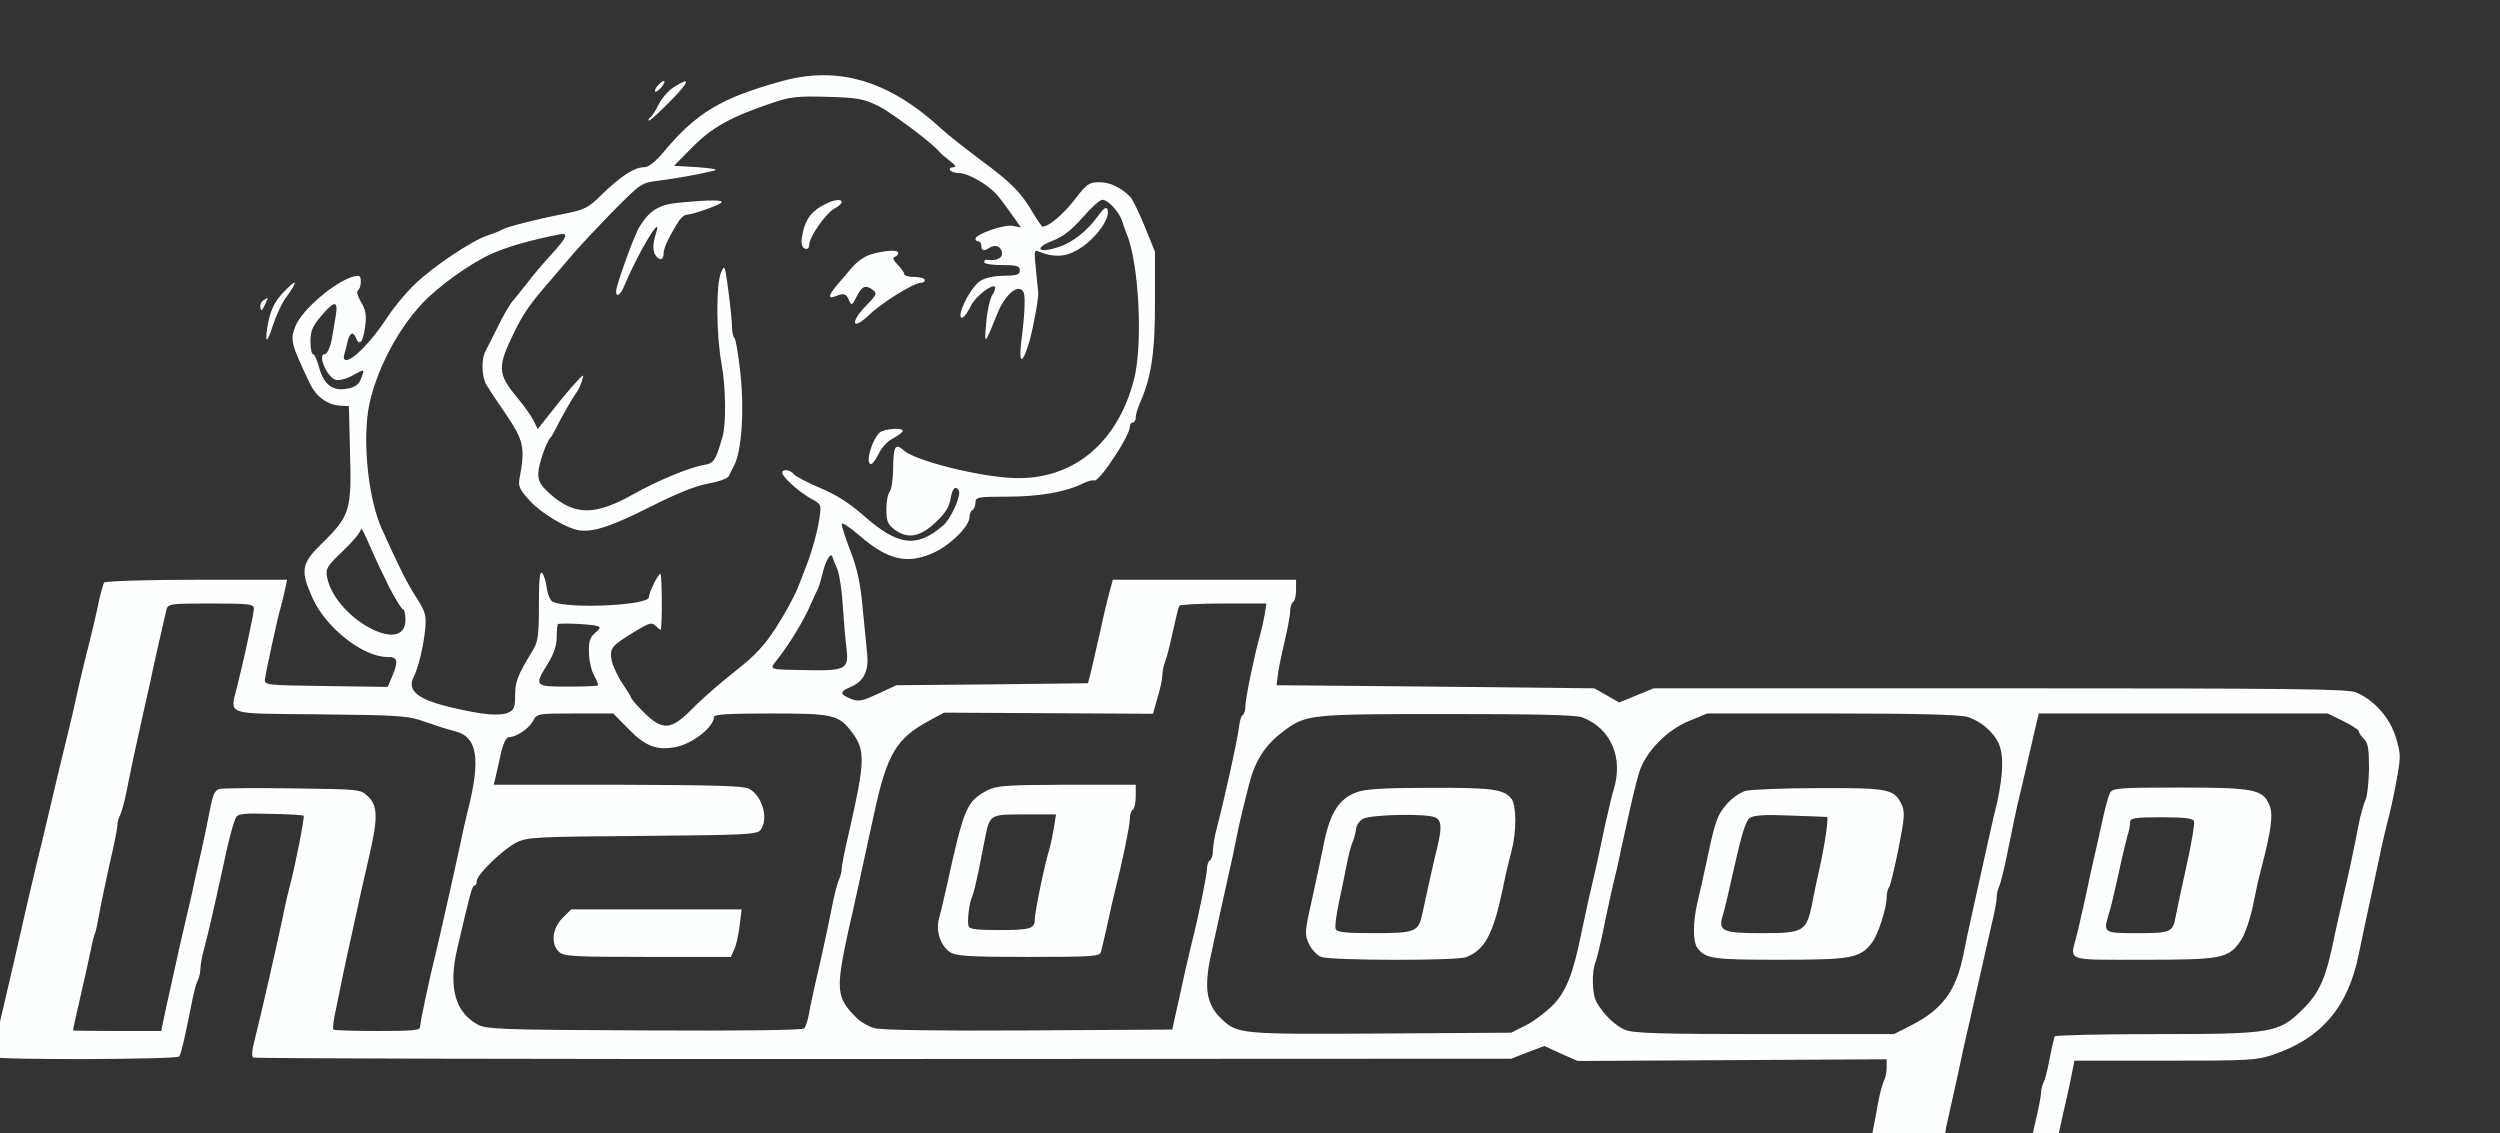 <?xml version="1.0" encoding="UTF-8" standalone="no"?> <svg xmlns="http://www.w3.org/2000/svg" version="1.0" width="97.266pt" height="44.096pt" viewBox="0 0 97.266 44.096" preserveAspectRatio="xMidYMid meet"><rect x="0" y="0" width="97.266" height="44.096" fill="#333333" stroke="none"/><g transform="translate(-6.753,78.117) rotate(-360.00) scale(0.011,-0.011)" fill="#feffff" stroke="none"><path d="M3381 6815 c-218 -60 -306 -113 -424 -256 -28 -32 -49 -49 -66 -49 -33 0 -82 -32 -147 -95 -49 -49 -62 -55 -131 -69 -103 -20 -211 -48 -224 -57 -6 -4 -28 -13 -50 -20 -55 -18 -192 -109 -258 -173 -31 -29 -78 -86 -104 -127 -50 -75 -113 -140 -138 -141 -8 0 -11 7 -8 18 3 10 9 31 12 47 8 32 20 38 30 13 12 -30 25 -15 32 38 6 43 3 60 -14 89 -12 20 -17 38 -11 42 6 3 10 17 10 30 0 21 -4 24 -24 19 -66 -17 -185 -118 -208 -178 -18 -48 -15 -60 52 -201 22 -46 60 -74 104 -78 l34 -2 4 -167 c6 -200 -1 -222 -97 -316 -76 -74 -80 -97 -35 -197 47 -104 178 -207 263 -207 38 0 41 -13 18 -69 l-16 -37 -218 3 c-211 3 -218 3 -216 24 4 30 44 215 55 252 5 17 12 47 16 65 l7 35 -320 0 c-187 0 -323 -5 -327 -10 -3 -6 -10 -30 -16 -55 -13 -64 -30 -134 -41 -177 -6 -20 -20 -82 -33 -136 -12 -55 -26 -117 -31 -137 -5 -20 -22 -89 -37 -152 -54 -230 -70 -295 -79 -331 -5 -20 -19 -79 -31 -131 -32 -143 -69 -302 -100 -434 -16 -65 -26 -121 -22 -125 11 -11 649 -9 656 2 7 11 20 68 43 184 7 38 17 76 23 86 5 11 9 30 9 43 0 14 7 48 15 76 13 50 29 118 65 283 20 97 36 154 46 174 6 12 29 15 121 12 63 -1 116 -4 118 -7 4 -4 -32 -188 -50 -252 -5 -18 -17 -70 -26 -116 -29 -135 -79 -352 -96 -419 -11 -39 -13 -64 -6 -68 6 -3 1009 -6 2230 -5 l2219 1 59 23 58 22 59 -27 59 -26 546 3 547 3 0 -29 c0 -16 -4 -37 -10 -48 -5 -10 -15 -46 -21 -81 -6 -34 -18 -96 -26 -136 -8 -41 -13 -76 -10 -79 7 -7 633 -7 644 0 5 3 17 43 27 89 10 46 22 103 28 126 5 23 15 67 21 97 l11 56 319 0 c294 0 325 1 383 21 172 58 266 168 304 357 5 25 16 77 24 115 8 38 28 127 43 200 15 72 32 145 37 162 5 18 18 75 28 129 17 92 17 99 -1 159 -21 70 -78 134 -142 160 -31 12 -234 14 -1260 14 l-1223 0 -61 -25 -61 -25 -44 25 -44 25 -562 6 -562 5 4 31 c1 18 12 70 23 117 11 47 21 98 21 112 0 15 4 30 10 34 6 3 11 22 11 42 l0 37 -324 0 -324 0 -11 -40 c-6 -22 -22 -86 -34 -144 -13 -58 -28 -123 -33 -144 l-10 -38 -338 -4 -339 -3 -65 -30 c-59 -27 -69 -29 -97 -18 -41 17 -40 25 2 43 45 20 62 56 56 115 -2 26 -10 99 -16 163 -7 83 -19 139 -42 199 -18 46 -32 90 -32 98 0 8 27 -10 61 -39 104 -91 176 -106 273 -58 57 29 118 91 118 122 0 10 4 21 10 24 6 4 11 16 11 27 0 19 8 21 113 21 112 0 206 16 268 47 17 8 34 13 39 10 15 -9 126 157 126 190 0 8 4 15 10 15 6 0 11 8 11 17 -1 9 6 31 14 50 41 93 54 178 54 358 l0 179 -36 89 c-20 49 -43 96 -51 105 -34 34 -72 52 -110 52 -36 0 -44 -5 -89 -64 -42 -53 -90 -93 -112 -93 -2 0 -17 21 -32 46 -43 74 -76 108 -183 187 -55 41 -117 90 -138 109 -186 173 -367 228 -567 173z m339 -88 c48 -24 195 -134 218 -164 2 -3 18 -17 35 -30 22 -17 25 -23 13 -23 -10 0 -15 -5 -12 -10 4 -6 20 -11 35 -11 28 0 97 -39 128 -73 9 -9 32 -40 52 -68 l36 -51 -30 6 c-31 5 -131 -30 -131 -46 0 -5 4 -9 10 -9 6 0 11 -8 11 -16 0 -18 9 -20 30 -6 21 13 43 2 43 -22 0 -17 -22 -26 -55 -21 -4 1 -8 -3 -8 -9 0 -6 28 -10 63 -10 53 0 63 -3 63 -19 0 -15 -10 -18 -56 -19 -36 0 -67 -7 -85 -19 -27 -18 -68 -90 -69 -120 0 -22 19 -4 37 33 15 32 74 78 85 67 3 -3 -1 -17 -10 -30 -8 -14 -18 -58 -21 -98 -7 -81 -6 -80 41 37 28 68 77 106 92 70 6 -17 3 -82 -9 -174 -10 -83 5 -80 30 6 15 56 33 157 30 172 -1 4 -4 39 -8 78 -7 68 -7 71 12 63 48 -20 91 -19 134 6 62 35 119 112 107 144 -4 11 -15 3 -36 -27 -37 -50 -87 -90 -136 -106 -76 -25 -91 -4 -17 24 32 13 64 38 101 80 30 35 61 63 70 63 20 0 61 -45 70 -76 4 -13 11 -34 16 -45 44 -104 58 -396 25 -518 -62 -234 -230 -362 -447 -344 -129 10 -330 63 -366 96 -30 27 -37 16 -38 -59 0 -41 -6 -80 -12 -86 -7 -7 -12 -35 -12 -62 0 -41 4 -53 27 -71 46 -36 91 -29 146 23 35 32 49 55 54 84 6 37 17 49 29 30 10 -16 -27 -100 -55 -124 -94 -81 -160 -73 -284 37 -48 42 -95 72 -150 95 -45 19 -87 41 -94 49 -14 17 -41 20 -41 5 0 -15 62 -70 103 -92 34 -18 35 -21 29 -63 -5 -43 -29 -130 -48 -176 -4 -12 -18 -46 -29 -75 -12 -30 -46 -93 -76 -139 -43 -67 -74 -100 -145 -156 -50 -39 -118 -98 -151 -132 -77 -78 -106 -80 -173 -14 -25 25 -45 48 -45 52 0 3 -14 26 -31 51 -17 25 -34 62 -38 82 -7 43 -1 50 86 103 50 30 57 31 71 17 9 -9 17 -15 17 -13 6 25 4 198 -1 198 -8 0 -41 -66 -41 -83 0 -28 -273 -42 -338 -17 -10 4 -19 23 -23 49 -3 23 -10 48 -17 54 -8 8 -11 -25 -11 -114 0 -110 -3 -130 -23 -162 -53 -88 -61 -108 -61 -157 0 -42 -4 -52 -24 -61 -30 -13 -90 -8 -196 17 -123 28 -164 60 -139 109 17 33 35 109 41 171 4 48 1 60 -34 114 -32 50 -63 113 -121 242 -41 93 -63 262 -50 391 13 128 96 300 196 405 58 61 170 141 244 174 56 25 139 49 243 69 31 6 21 -14 -35 -75 -29 -32 -66 -75 -81 -96 -16 -20 -38 -48 -49 -61 -12 -12 -37 -55 -56 -95 -20 -39 -40 -79 -45 -89 -14 -27 -12 -89 4 -116 7 -12 39 -61 71 -107 61 -90 67 -118 47 -222 -6 -31 -1 -41 37 -83 44 -47 138 -102 181 -104 50 -4 113 18 244 84 91 46 160 74 204 82 39 7 70 18 74 27 4 9 12 26 19 38 26 51 36 194 22 322 -7 68 -17 126 -22 129 -4 3 -8 20 -8 39 0 18 -6 75 -13 128 -12 91 -13 93 -26 63 -18 -44 -17 -222 3 -328 14 -79 16 -209 2 -254 -24 -83 -30 -92 -65 -98 -50 -8 -165 -56 -247 -102 -138 -78 -209 -78 -297 -1 -35 32 -43 45 -42 75 1 31 29 112 44 126 3 2 11 17 18 31 19 39 62 113 74 129 6 7 14 25 18 39 8 26 8 26 -21 -5 -16 -17 -53 -61 -82 -98 l-53 -67 -15 30 c-8 16 -33 52 -56 79 -72 87 -73 109 -12 234 32 66 59 104 129 184 12 14 47 55 76 89 30 35 97 106 149 159 92 93 97 96 153 103 59 7 153 24 200 36 16 4 -4 8 -58 12 l-84 5 65 66 c69 70 138 108 281 156 64 22 90 25 195 22 106 -3 127 -6 181 -32z m-1919 -745 c-4 -24 -9 -54 -11 -65 -5 -37 -18 -68 -27 -68 -28 0 8 -83 39 -91 12 -3 39 4 60 16 43 24 43 24 28 -14 -7 -18 -20 -28 -47 -33 -52 -10 -83 13 -100 73 -7 27 -17 49 -22 49 -5 0 -9 20 -9 45 0 37 7 53 37 89 49 57 62 57 52 -1z m191 -960 c22 -42 43 -76 48 -76 4 0 8 -17 8 -37 0 -129 -248 5 -277 150 -6 31 -2 39 56 94 35 33 63 67 63 76 1 9 15 -17 32 -58 17 -40 49 -107 70 -149z m1584 65 c7 -17 16 -76 19 -131 4 -55 9 -121 13 -148 9 -71 -3 -79 -128 -77 -159 3 -147 -1 -112 44 42 55 91 136 112 186 10 23 22 49 27 58 4 9 11 33 16 53 10 45 30 79 35 60 2 -7 10 -27 18 -45z m-2064 -139 c-1 -10 -6 -40 -12 -65 -5 -26 -14 -67 -19 -90 -5 -23 -17 -72 -26 -110 -27 -116 -59 -104 291 -108 282 -3 312 -5 370 -26 34 -12 83 -28 108 -34 79 -20 91 -98 44 -283 -5 -21 -17 -70 -25 -111 -22 -104 -80 -360 -91 -404 -21 -85 -52 -231 -52 -246 0 -14 -21 -16 -150 -16 -83 0 -154 2 -157 5 -3 3 1 38 10 76 8 39 19 92 24 118 5 26 20 92 32 147 12 55 26 119 31 142 5 23 19 84 31 136 30 129 29 174 -6 206 -26 25 -29 25 -264 28 -131 2 -248 1 -260 -2 -17 -4 -24 -19 -34 -71 -7 -37 -20 -99 -29 -140 -9 -40 -21 -92 -26 -115 -4 -23 -19 -87 -32 -142 -13 -55 -27 -116 -31 -136 -20 -90 -44 -197 -49 -224 l-6 -28 -156 0 c-86 0 -156 1 -156 2 0 2 11 55 26 118 15 64 31 139 37 166 5 28 12 55 15 59 2 4 9 36 15 70 6 34 23 114 37 178 15 63 27 123 27 134 0 10 4 26 10 37 5 10 15 46 22 81 16 82 35 170 57 268 10 43 22 97 27 120 7 37 41 187 57 255 6 23 9 24 158 24 138 0 152 -2 152 -19z m3575 -21 c-4 -22 -11 -53 -16 -71 -19 -65 -52 -225 -52 -250 0 -15 -4 -29 -9 -33 -6 -3 -12 -23 -14 -45 -5 -43 -52 -255 -77 -350 -9 -32 -15 -71 -15 -86 0 -15 -5 -30 -11 -34 -6 -3 -10 -17 -10 -29 0 -21 -31 -173 -53 -259 -5 -21 -17 -70 -26 -111 -9 -40 -22 -102 -30 -136 l-14 -63 -507 -3 c-310 -2 -522 1 -545 8 -21 5 -50 22 -64 36 -73 72 -75 99 -29 311 9 37 24 106 34 152 10 46 25 114 33 152 8 38 19 87 24 110 45 208 78 264 195 327 l52 28 370 -2 369 -2 16 57 c10 32 17 67 17 79 0 12 4 32 9 46 6 13 18 62 28 108 10 46 20 87 23 92 2 4 73 8 156 8 l152 0 -6 -40z m-2359 -40 c11 -3 8 -10 -9 -24 -18 -15 -23 -29 -22 -68 0 -27 8 -63 17 -80 9 -17 16 -34 16 -37 0 -3 -47 -5 -105 -5 -121 0 -123 1 -73 82 21 34 31 65 31 93 0 23 2 43 4 46 6 5 122 0 141 -7z m110 -365 c59 -60 98 -75 164 -63 60 11 136 70 137 106 0 10 48 13 201 13 221 0 240 -4 287 -66 48 -63 47 -103 -9 -349 -15 -63 -27 -123 -27 -134 0 -10 -4 -26 -9 -37 -5 -10 -15 -46 -22 -81 -18 -91 -39 -189 -59 -273 -9 -40 -21 -94 -25 -118 -4 -25 -12 -50 -18 -56 -7 -6 -211 -9 -566 -7 -504 2 -559 4 -589 21 -79 43 -103 131 -73 263 47 203 54 228 62 228 4 0 8 7 8 16 0 23 92 112 141 137 39 19 69 20 446 23 364 3 405 5 417 21 29 39 7 120 -41 146 -18 10 -127 13 -463 14 l-440 0 6 24 c3 13 12 50 19 84 8 36 19 60 28 60 26 0 71 30 86 57 14 27 15 27 149 27 l135 0 55 -56z m3373 42 c100 -38 145 -142 111 -253 -6 -18 -20 -79 -33 -137 -28 -134 -40 -186 -57 -257 -7 -32 -19 -87 -26 -121 -28 -140 -54 -204 -101 -251 -25 -25 -68 -57 -96 -71 l-50 -25 -463 -3 c-499 -3 -506 -2 -563 53 -53 51 -62 110 -34 234 9 40 23 104 31 142 8 37 22 98 30 136 9 38 21 94 27 126 6 32 16 74 21 95 5 20 15 60 22 89 23 91 57 145 126 196 78 58 92 59 577 59 317 0 456 -3 478 -12z m1361 2 c47 -14 94 -54 112 -96 20 -48 14 -132 -19 -259 -5 -21 -16 -70 -25 -111 -9 -40 -29 -130 -44 -199 -16 -70 -32 -145 -36 -168 -26 -134 -74 -201 -186 -258 l-61 -31 -458 0 c-372 0 -465 3 -493 15 -36 15 -77 55 -101 98 -16 27 -18 106 -4 141 5 13 20 74 32 135 12 60 27 126 32 147 5 20 17 69 25 110 41 188 52 234 66 281 23 72 98 149 177 181 l63 26 440 0 c303 0 452 -4 480 -12z m1330 -15 c30 -15 55 -31 55 -36 0 -5 8 -17 18 -27 15 -15 18 -36 18 -106 -1 -47 -6 -97 -13 -111 -6 -13 -17 -52 -24 -87 -16 -85 -35 -173 -57 -267 -10 -44 -22 -98 -27 -121 -31 -154 -52 -204 -116 -267 -83 -81 -107 -85 -513 -85 -196 0 -358 -4 -361 -8 -3 -4 -11 -39 -18 -76 -7 -38 -16 -76 -22 -86 -5 -11 -9 -27 -9 -37 0 -10 -8 -53 -18 -95 l-17 -76 -150 0 c-82 0 -152 4 -154 8 -3 4 1 34 9 66 7 31 23 105 36 162 12 58 26 122 31 142 5 20 16 70 25 110 43 190 51 225 65 286 9 36 16 75 16 87 0 12 4 29 9 40 5 10 20 70 32 133 13 64 27 132 32 153 9 36 24 101 58 249 l18 76 511 0 511 0 55 -27z"></path><path d="M3018 6385 c-73 -7 -105 -26 -142 -85 -18 -28 -83 -208 -83 -229 0 -24 16 -12 30 22 47 113 135 260 112 186 -13 -39 -13 -67 -2 -81 14 -20 28 -16 28 7 0 19 17 56 54 115 8 12 20 22 27 22 19 0 112 32 123 43 11 10 -42 10 -147 0z"></path><path d="M3517 6371 c-40 -23 -60 -58 -67 -111 -3 -21 1 -34 11 -38 9 -3 15 2 15 14 0 27 58 110 88 127 15 8 27 18 27 23 0 15 -36 8 -74 -15z"></path><path d="M3709 6206 c-36 -9 -60 -25 -88 -58 -10 -12 -30 -35 -45 -53 -31 -36 -35 -52 -9 -42 33 13 39 11 49 -12 10 -21 11 -21 27 10 19 39 32 44 57 26 17 -13 16 -17 -24 -58 -56 -58 -48 -88 9 -34 43 43 160 116 185 116 8 0 15 4 15 10 0 6 -17 11 -37 11 -20 0 -36 4 -36 10 0 6 -11 21 -23 33 -15 15 -19 25 -11 28 7 2 13 8 13 13 0 12 -33 11 -82 0z"></path><path d="M3732 5576 c-28 -12 -62 -116 -37 -116 5 0 17 17 27 37 9 20 31 44 47 52 17 9 34 21 37 26 8 13 -43 13 -74 1z"></path><path d="M4104 4305 c-71 -38 -81 -62 -140 -331 -10 -46 -23 -99 -28 -118 -14 -44 4 -100 38 -122 22 -14 66 -17 277 -17 231 0 253 2 257 18 3 10 13 54 23 98 9 43 21 95 26 115 26 102 53 233 53 256 0 14 4 29 10 33 6 3 11 25 11 48 l0 41 -245 0 c-220 -1 -247 -3 -282 -21z m238 -129 c-4 -24 -11 -58 -16 -76 -19 -62 -52 -225 -52 -250 0 -34 -16 -38 -132 -38 -69 0 -99 3 -102 13 -6 16 1 80 13 107 5 12 14 50 21 84 7 35 17 87 23 116 18 90 16 89 141 89 l111 0 -7 -45z"></path><path d="M2603 3854 c-36 -36 -42 -92 -11 -120 17 -15 54 -17 313 -17 l294 0 12 27 c7 14 15 52 19 84 l7 57 -302 0 -301 0 -31 -31z"></path><path d="M5414 4300 c-67 -24 -99 -77 -122 -204 -5 -26 -22 -104 -37 -173 -27 -119 -27 -127 -11 -161 9 -19 29 -40 43 -45 35 -13 478 -14 512 -1 66 25 96 81 129 237 9 46 24 109 32 138 18 68 18 161 0 185 -26 34 -68 40 -288 39 -158 0 -228 -4 -258 -15z m277 -90 c24 -12 24 -40 -1 -136 -10 -43 -36 -159 -46 -207 -13 -61 -25 -66 -169 -66 -102 0 -132 3 -137 15 -3 8 2 49 11 91 9 43 22 104 28 136 6 31 15 67 20 78 6 12 11 33 13 47 1 15 13 31 26 38 32 15 228 19 255 4z"></path><path d="M6787 4304 c-18 -5 -48 -26 -65 -46 -34 -38 -42 -61 -71 -200 -10 -46 -24 -110 -32 -143 -18 -73 -18 -145 -1 -167 29 -38 56 -41 291 -41 252 0 283 5 325 59 22 28 53 123 53 163 0 14 4 30 9 35 4 6 19 67 33 137 22 112 23 129 10 157 -26 53 -47 57 -293 56 -125 0 -241 -5 -259 -10z m289 -92 c6 -2 -7 -94 -25 -175 -9 -40 -22 -100 -28 -134 -20 -96 -30 -102 -176 -102 -143 0 -157 7 -139 65 6 19 25 101 43 182 22 99 38 151 51 160 13 10 51 13 144 9 69 -2 128 -5 130 -5z"></path><path d="M8077 4297 c-6 -10 -18 -56 -28 -102 -10 -46 -22 -101 -27 -121 -5 -20 -19 -84 -31 -142 -13 -57 -27 -122 -33 -143 -23 -89 -41 -82 238 -82 279 0 302 4 346 72 13 21 32 76 41 122 9 46 21 100 27 121 37 142 45 198 31 231 -23 57 -54 63 -319 63 -215 0 -237 -2 -245 -19z m297 -100 c3 -8 -9 -80 -27 -160 -18 -81 -35 -161 -38 -178 -10 -55 -18 -58 -136 -58 -120 0 -121 1 -100 69 6 17 20 78 33 136 12 58 27 119 32 137 6 18 10 40 10 50 0 15 14 18 111 18 81 0 112 -4 115 -14z"></path><path d="M2940 6798 c-8 -8 -11 -18 -9 -20 3 -3 13 4 23 16 9 11 13 21 8 21 -5 0 -15 -8 -22 -17z"></path><path d="M2997 6793 c-18 -11 -42 -38 -53 -60 -11 -22 -24 -43 -30 -47 -6 -4 -8 -9 -5 -11 3 -2 36 29 75 68 70 71 75 90 13 50z"></path><path d="M1612 6063 c-25 -27 -39 -55 -48 -95 -16 -80 -8 -91 15 -18 11 34 30 75 42 93 51 69 46 79 -9 20z"></path><path d="M1545 6039 c-8 -5 -12 -17 -10 -26 2 -13 6 -11 15 9 7 14 12 26 11 26 -1 0 -8 -4 -16 -9z"></path></g></svg> 